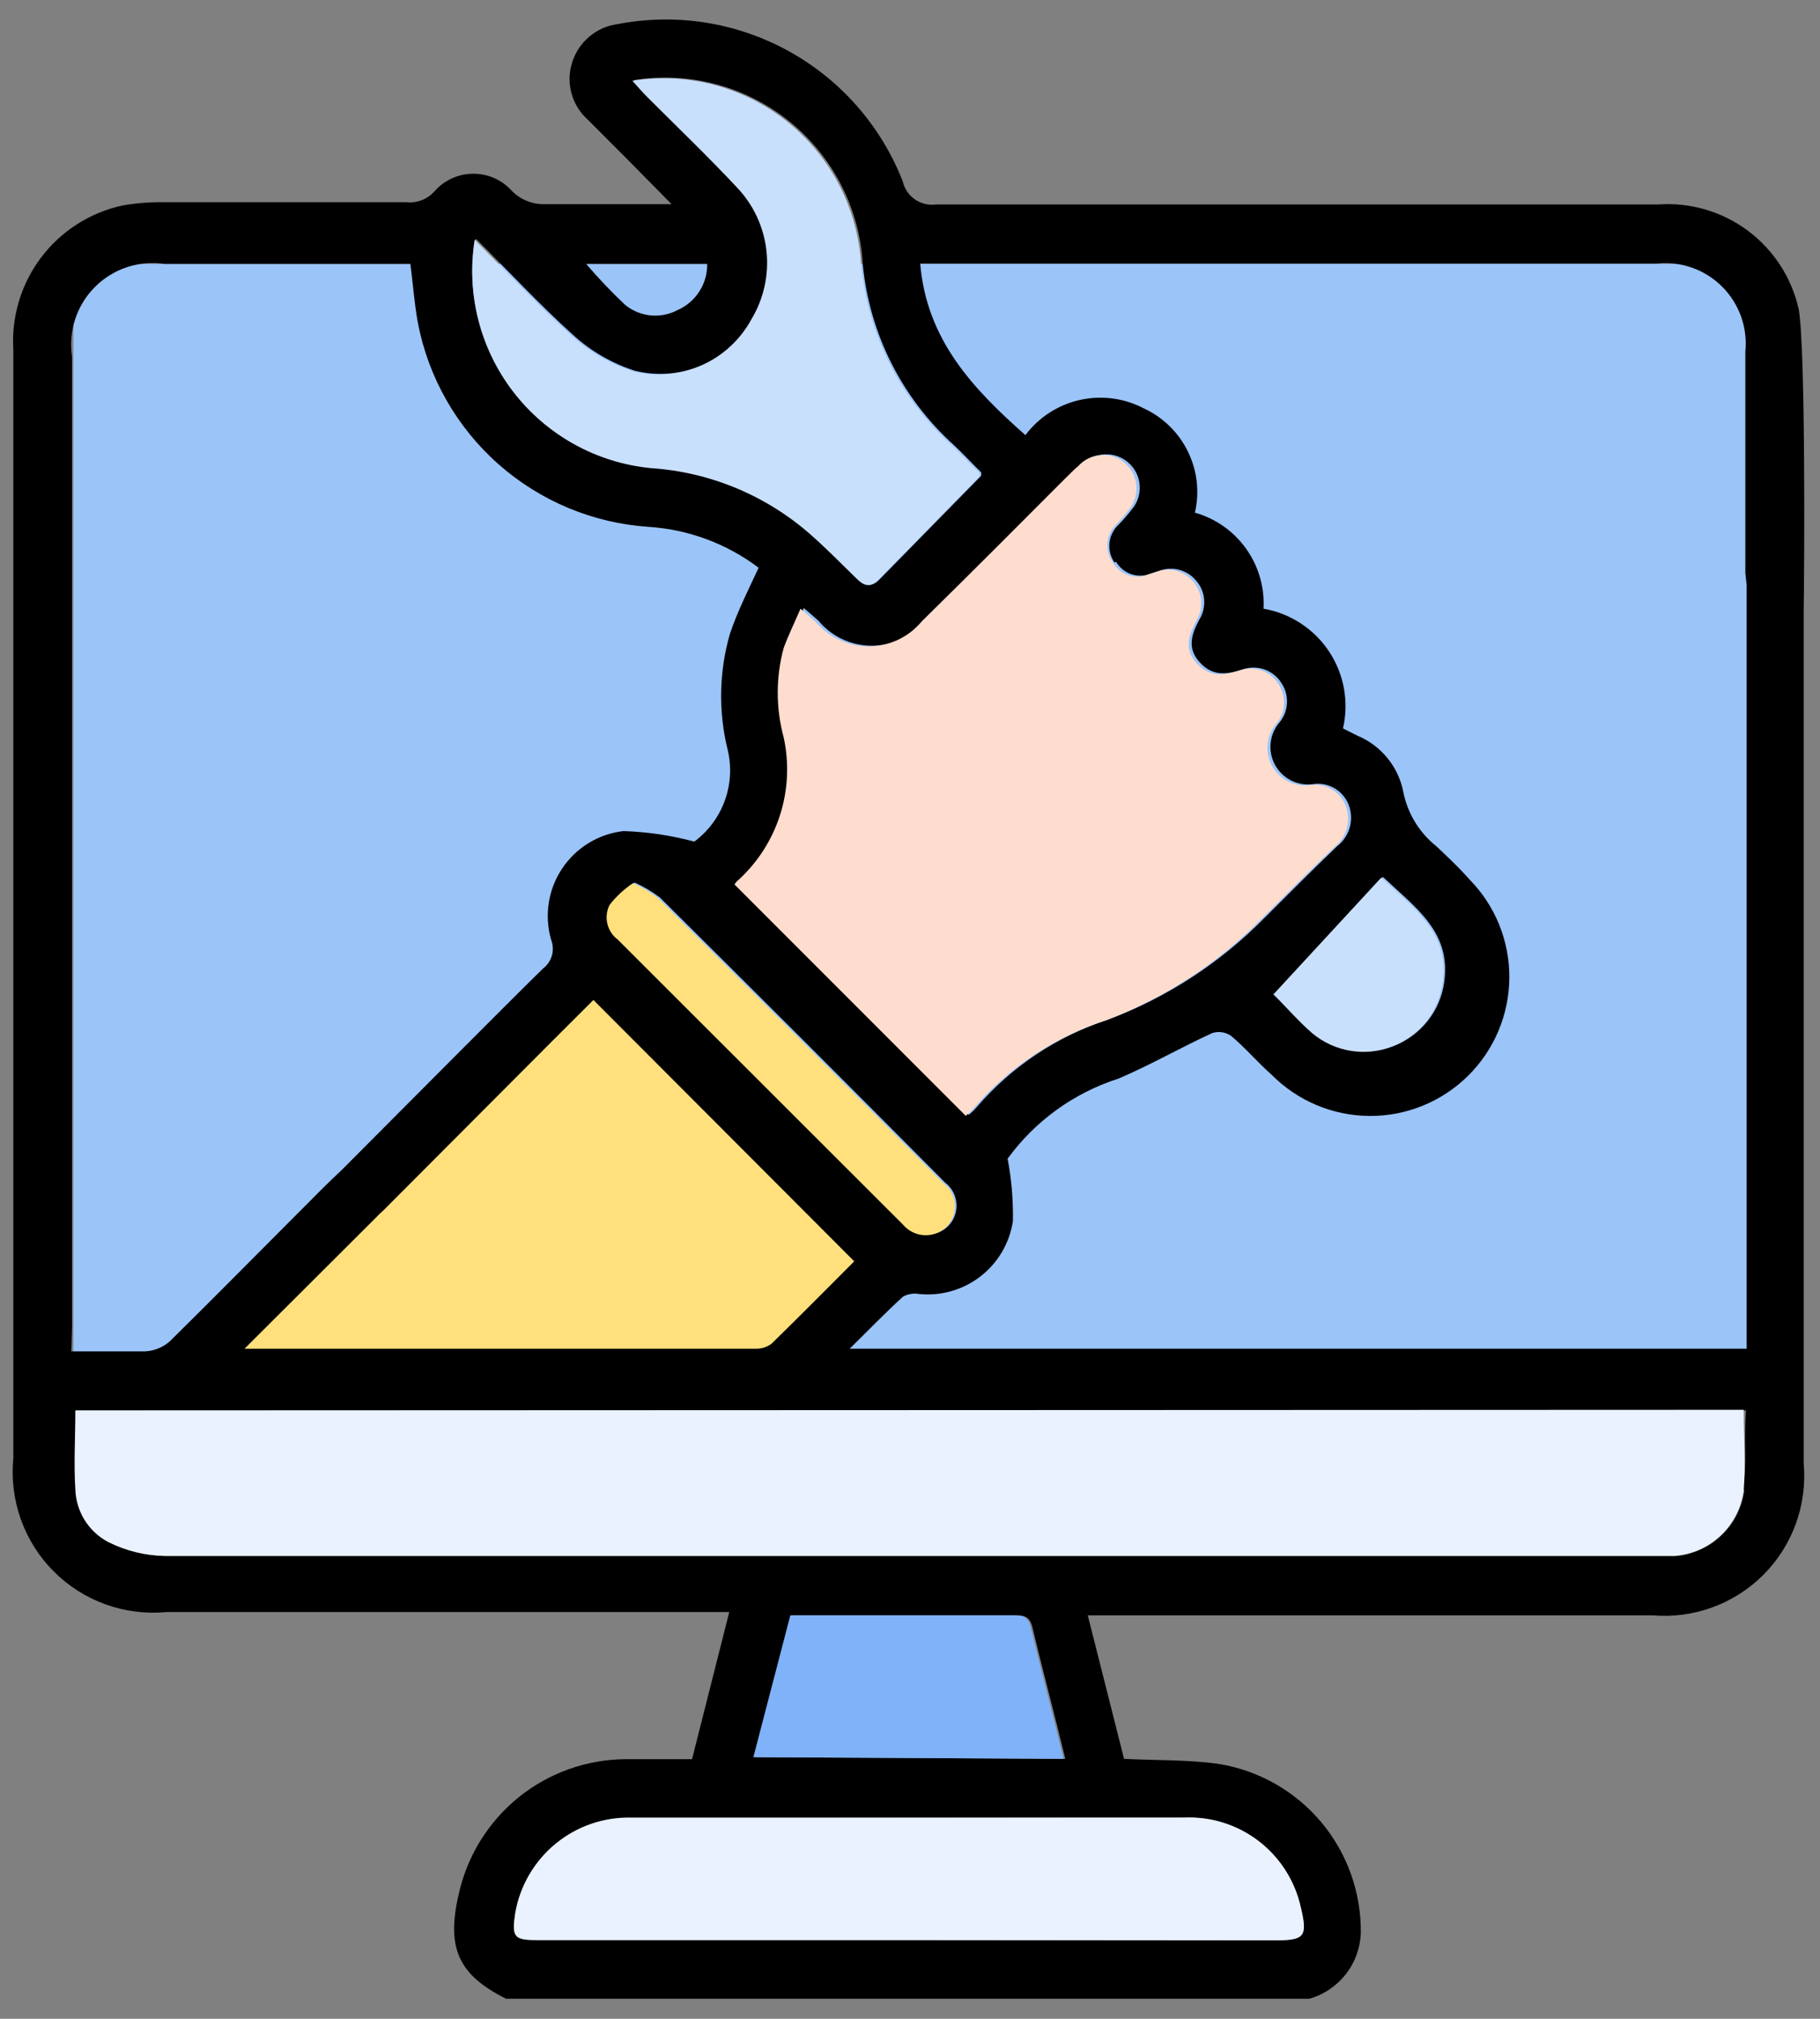 <svg width="46" height="51" viewBox="0 0 46 51" fill="none" xmlns="http://www.w3.org/2000/svg">
<rect x="0" y="0" width="46" height="51" fill="#808080" stroke="none"/>
<path d="M44.438 6.667H1.854V34.631H44.438V6.667Z" fill="#9BC4F9"/>
<path d="M5.771 33.839L14.914 24.787L22.233 31.955L20.015 34.723L4.679 35.023L5.771 33.839Z" fill="#FFE07D"/>
<path d="M45.463 7.817C45.287 7.02 44.829 6.313 44.174 5.826C43.519 5.339 42.71 5.105 41.896 5.166C35.819 5.166 29.735 5.166 23.65 5.166C23.464 5.19 23.275 5.143 23.121 5.035C22.967 4.927 22.858 4.766 22.817 4.583C22.271 3.184 21.253 2.021 19.939 1.295C18.625 0.568 17.098 0.325 15.623 0.607C15.355 0.64 15.101 0.751 14.894 0.926C14.687 1.1 14.535 1.331 14.457 1.591C14.379 1.841 14.375 2.108 14.445 2.36C14.514 2.613 14.654 2.84 14.848 3.016L15.815 3.983L16.974 5.158C15.815 5.158 14.79 5.158 13.773 5.158C13.619 5.163 13.465 5.135 13.322 5.078C13.178 5.021 13.048 4.934 12.94 4.825C12.817 4.687 12.666 4.578 12.498 4.502C12.33 4.427 12.148 4.389 11.964 4.389C11.78 4.389 11.598 4.427 11.43 4.502C11.262 4.578 11.112 4.687 10.989 4.825C10.9 4.927 10.788 5.007 10.662 5.056C10.535 5.105 10.399 5.123 10.264 5.108H4.154C3.8 5.102 3.445 5.13 3.096 5.191C2.275 5.369 1.546 5.835 1.039 6.505C0.533 7.175 0.284 8.004 0.337 8.842V36.848C0.286 37.37 0.352 37.896 0.529 38.389C0.706 38.882 0.99 39.33 1.36 39.7C1.731 40.071 2.179 40.355 2.672 40.532C3.165 40.709 3.691 40.774 4.213 40.724H18.432L17.491 44.441C16.924 44.441 16.39 44.441 15.823 44.441C14.832 44.444 13.871 44.786 13.1 45.411C12.33 46.036 11.797 46.906 11.589 47.875C11.281 49.217 11.589 49.892 12.79 50.493H33.094C33.459 50.389 33.782 50.171 34.016 49.871C34.25 49.572 34.382 49.206 34.394 48.826C34.404 47.808 34.052 46.821 33.4 46.04C32.747 45.259 31.838 44.737 30.835 44.566C30.052 44.45 29.251 44.475 28.41 44.433L27.493 40.807H41.762C42.277 40.852 42.795 40.783 43.28 40.606C43.765 40.429 44.205 40.148 44.57 39.783C44.934 39.417 45.215 38.976 45.391 38.491C45.566 38.005 45.634 37.487 45.588 36.973V15.469C45.588 15.469 45.588 15.469 45.588 15.418C45.605 14.402 45.638 8.825 45.463 7.817ZM17.874 6.667C17.878 6.913 17.809 7.156 17.675 7.364C17.542 7.571 17.35 7.735 17.124 7.834C16.914 7.945 16.677 7.991 16.441 7.968C16.205 7.944 15.982 7.851 15.798 7.7C15.452 7.374 15.124 7.029 14.815 6.667H17.874ZM12.039 6.041C12.873 6.875 13.648 7.708 14.482 8.459C14.932 8.871 15.467 9.18 16.049 9.367C16.622 9.509 17.225 9.456 17.765 9.218C18.305 8.98 18.751 8.569 19.032 8.05C19.346 7.531 19.48 6.924 19.414 6.321C19.348 5.718 19.085 5.154 18.666 4.716C17.932 3.933 17.157 3.191 16.399 2.432C16.29 2.324 16.182 2.199 16.023 2.024C16.716 1.913 17.424 1.949 18.102 2.13C18.78 2.311 19.412 2.632 19.958 3.073C20.503 3.514 20.95 4.065 21.269 4.69C21.587 5.314 21.771 5.999 21.808 6.7C21.983 8.448 22.803 10.067 24.108 11.243C24.35 11.468 24.567 11.709 24.8 11.934V12.018L22.216 14.652C22.008 14.86 21.841 14.752 21.675 14.585C21.291 14.21 20.916 13.826 20.516 13.476C19.394 12.494 17.979 11.908 16.49 11.809C15.809 11.748 15.148 11.547 14.547 11.22C13.946 10.893 13.419 10.446 12.998 9.907C12.577 9.368 12.271 8.748 12.099 8.086C11.927 7.424 11.892 6.734 11.998 6.058L12.039 6.041ZM28.209 14.193C28.297 14.342 28.436 14.454 28.6 14.508C28.764 14.562 28.943 14.553 29.101 14.485L29.285 14.427C29.445 14.363 29.62 14.351 29.787 14.391C29.954 14.431 30.105 14.522 30.218 14.652C30.34 14.784 30.415 14.952 30.433 15.131C30.451 15.31 30.411 15.489 30.318 15.643C30.118 16.01 29.993 16.369 30.318 16.727C30.643 17.085 30.985 17.044 31.385 16.919C31.565 16.851 31.762 16.846 31.945 16.907C32.127 16.968 32.283 17.09 32.385 17.252C32.486 17.4 32.536 17.576 32.528 17.755C32.521 17.934 32.456 18.105 32.344 18.244C32.217 18.389 32.138 18.569 32.116 18.76C32.094 18.951 32.131 19.145 32.221 19.314C32.312 19.484 32.451 19.622 32.622 19.711C32.793 19.8 32.986 19.835 33.177 19.811C33.365 19.781 33.557 19.815 33.722 19.909C33.888 20.003 34.016 20.151 34.086 20.328C34.157 20.511 34.167 20.712 34.115 20.902C34.062 21.091 33.95 21.258 33.794 21.378C33.169 21.978 32.56 22.587 31.952 23.195C30.841 24.323 29.499 25.196 28.018 25.754C26.724 26.173 25.57 26.94 24.684 27.971C24.624 28.042 24.557 28.106 24.484 28.163L18.649 22.328C18.674 22.283 18.708 22.243 18.749 22.212C19.238 21.764 19.601 21.196 19.802 20.564C20.002 19.932 20.033 19.259 19.891 18.611C19.691 17.871 19.691 17.092 19.891 16.352C20.008 16.035 20.158 15.727 20.316 15.36L20.683 15.677C20.847 15.876 21.053 16.036 21.287 16.146C21.52 16.256 21.775 16.313 22.033 16.313C22.291 16.313 22.546 16.256 22.779 16.146C23.013 16.036 23.219 15.876 23.383 15.677C24.609 14.477 25.809 13.268 27.017 12.059C27.126 11.959 27.218 11.851 27.334 11.759C27.483 11.592 27.693 11.492 27.916 11.479C28.14 11.467 28.359 11.543 28.526 11.693C28.693 11.842 28.794 12.051 28.806 12.275C28.819 12.498 28.742 12.718 28.593 12.885C28.494 13.013 28.388 13.135 28.276 13.251C28.145 13.371 28.062 13.534 28.042 13.71C28.022 13.886 28.067 14.064 28.168 14.21L28.209 14.193ZM34.953 22.153C35.786 22.937 36.678 23.545 36.503 24.804C36.456 25.162 36.313 25.5 36.09 25.784C35.867 26.068 35.572 26.287 35.236 26.418C34.9 26.549 34.534 26.588 34.178 26.53C33.822 26.471 33.488 26.319 33.211 26.087C32.844 25.771 32.519 25.404 32.227 25.104L34.953 22.153ZM9.439 30.822L9.605 30.655L9.68 30.588C10.514 29.755 14.156 26.096 14.998 25.262L21.591 31.864C20.924 32.531 20.216 33.247 19.499 33.947C19.386 34.03 19.248 34.074 19.108 34.072H6.38H6.18L9.439 30.822ZM15.657 23.72C15.525 23.622 15.431 23.481 15.393 23.321C15.355 23.16 15.375 22.992 15.448 22.845C15.614 22.631 15.814 22.445 16.04 22.295C16.265 22.396 16.477 22.521 16.674 22.67C19.085 25.059 21.488 27.46 23.884 29.872C23.969 29.936 24.039 30.017 24.089 30.111C24.14 30.205 24.169 30.308 24.175 30.415C24.182 30.521 24.165 30.627 24.126 30.726C24.087 30.826 24.027 30.915 23.95 30.988C23.876 31.058 23.788 31.111 23.692 31.145C23.597 31.179 23.495 31.193 23.394 31.187C23.293 31.181 23.194 31.154 23.103 31.108C23.012 31.063 22.932 30.999 22.867 30.922L15.657 23.72ZM1.82 33.539V9.009C1.773 8.691 1.8 8.366 1.901 8.061C2.001 7.756 2.171 7.478 2.398 7.251C2.625 7.023 2.902 6.852 3.207 6.75C3.512 6.649 3.836 6.62 4.154 6.667H10.372C10.439 7.175 10.472 7.675 10.564 8.167C10.832 9.548 11.549 10.802 12.605 11.732C13.661 12.663 14.995 13.217 16.399 13.31C17.405 13.376 18.37 13.735 19.174 14.343C18.924 14.885 18.649 15.418 18.449 16.01C18.177 16.952 18.154 17.949 18.382 18.902C18.494 19.334 18.474 19.789 18.325 20.209C18.177 20.629 17.906 20.995 17.549 21.261C16.964 21.104 16.362 21.014 15.757 20.995C15.444 21.031 15.144 21.134 14.876 21.299C14.607 21.463 14.379 21.684 14.205 21.946C14.031 22.208 13.916 22.504 13.869 22.815C13.822 23.126 13.843 23.444 13.931 23.745C13.979 23.87 13.986 24.008 13.95 24.137C13.914 24.266 13.837 24.38 13.731 24.462C12.948 25.221 9.564 28.63 8.647 29.547C8.297 29.872 7.963 30.213 7.63 30.547C6.521 31.655 5.43 32.764 4.296 33.881C4.123 34.035 3.902 34.126 3.671 34.139C3.071 34.139 2.471 34.139 1.804 34.139L1.82 33.539ZM29.918 45.917C30.599 45.885 31.27 46.095 31.812 46.51C32.353 46.925 32.73 47.518 32.877 48.184C33.052 48.917 32.977 49.017 32.244 49.017H13.598C12.989 49.017 12.931 48.951 13.023 48.334C13.143 47.646 13.506 47.024 14.046 46.582C14.586 46.14 15.267 45.907 15.965 45.925C17.557 45.925 19.149 45.925 20.75 45.925L29.918 45.917ZM19.082 44.391L20.016 40.807H25.625C25.851 40.807 26.017 40.807 26.092 41.099C26.351 42.182 26.642 43.266 26.926 44.433L19.082 44.391ZM44.088 37.64C44.034 38.075 43.832 38.477 43.517 38.781C43.201 39.084 42.791 39.27 42.354 39.307C42.171 39.307 41.996 39.307 41.812 39.307C29.276 39.307 16.735 39.307 4.188 39.307C3.69 39.299 3.2 39.179 2.754 38.957C2.508 38.828 2.301 38.635 2.155 38.399C2.008 38.163 1.927 37.893 1.92 37.615C1.879 36.973 1.92 36.323 1.92 35.631H44.13C44.071 36.315 44.163 36.99 44.054 37.64H44.088ZM44.146 14.785V34.072H21.475C21.975 33.581 22.383 33.156 22.825 32.755C22.947 32.689 23.088 32.665 23.225 32.689C23.782 32.746 24.34 32.587 24.782 32.244C25.225 31.901 25.518 31.401 25.601 30.847C25.611 30.319 25.566 29.791 25.467 29.271C26.164 28.315 27.148 27.605 28.276 27.246C29.11 26.888 29.843 26.462 30.643 26.096C30.723 26.071 30.807 26.065 30.89 26.078C30.972 26.091 31.05 26.123 31.118 26.171C31.477 26.471 31.785 26.838 32.135 27.146C32.79 27.809 33.681 28.185 34.612 28.192C35.544 28.198 36.44 27.834 37.103 27.179C37.766 26.525 38.142 25.634 38.148 24.702C38.155 23.771 37.791 22.875 37.136 22.212C36.878 21.92 36.595 21.653 36.303 21.378C35.873 21.035 35.577 20.551 35.469 20.011C35.409 19.696 35.271 19.401 35.069 19.153C34.867 18.904 34.606 18.709 34.311 18.586L33.944 18.402C34.02 18.071 34.028 17.728 33.968 17.393C33.907 17.059 33.779 16.741 33.591 16.457C33.403 16.174 33.159 15.932 32.874 15.747C32.59 15.561 32.27 15.435 31.935 15.377C31.965 14.836 31.809 14.3 31.494 13.86C31.179 13.419 30.723 13.098 30.201 12.951C30.322 12.431 30.259 11.885 30.023 11.405C29.788 10.925 29.395 10.541 28.91 10.317C28.412 10.056 27.837 9.981 27.289 10.105C26.741 10.228 26.255 10.543 25.917 10.992C24.584 9.817 23.417 8.575 23.258 6.658H41.871C42.172 6.626 42.476 6.661 42.762 6.761C43.047 6.861 43.307 7.024 43.522 7.237C43.737 7.45 43.901 7.709 44.004 7.993C44.106 8.278 44.143 8.583 44.113 8.884C44.113 9.517 44.113 13.835 44.113 14.468L44.146 14.785Z" fill="black"/>
<path d="M44.072 35.615C44.072 36.315 44.122 36.99 44.072 37.64C44.018 38.075 43.816 38.478 43.5 38.781C43.185 39.085 42.774 39.27 42.338 39.307C42.155 39.307 41.98 39.307 41.796 39.307C29.26 39.307 16.718 39.307 4.171 39.307C3.673 39.299 3.184 39.179 2.738 38.957C2.492 38.828 2.285 38.636 2.138 38.4C1.992 38.164 1.911 37.893 1.904 37.615C1.863 36.973 1.904 36.323 1.904 35.631L44.072 35.615Z" fill="#EAF2FF"/>
<path d="M18.565 22.345C18.59 22.3 18.624 22.26 18.666 22.228C19.154 21.781 19.517 21.213 19.718 20.581C19.918 19.949 19.949 19.275 19.807 18.628C19.607 17.888 19.607 17.108 19.807 16.369C19.924 16.052 20.074 15.744 20.233 15.377L20.599 15.694C20.763 15.893 20.97 16.053 21.203 16.163C21.436 16.273 21.691 16.33 21.95 16.33C22.208 16.33 22.462 16.273 22.696 16.163C22.929 16.053 23.136 15.893 23.3 15.694C24.525 14.493 25.725 13.285 26.934 12.076C27.042 11.976 27.134 11.868 27.251 11.776C27.4 11.609 27.609 11.508 27.833 11.496C28.056 11.483 28.276 11.56 28.442 11.71C28.609 11.859 28.71 12.068 28.723 12.292C28.735 12.515 28.658 12.735 28.509 12.901C28.411 13.029 28.305 13.152 28.192 13.268C28.071 13.394 27.999 13.558 27.988 13.732C27.977 13.907 28.029 14.079 28.134 14.218C28.222 14.367 28.361 14.479 28.525 14.533C28.689 14.587 28.867 14.579 29.026 14.51L29.209 14.452C29.369 14.388 29.545 14.376 29.712 14.416C29.879 14.457 30.029 14.548 30.143 14.677C30.264 14.809 30.34 14.977 30.358 15.156C30.376 15.335 30.335 15.515 30.243 15.669C30.043 16.035 29.918 16.394 30.243 16.752C30.568 17.111 30.91 17.069 31.31 16.944C31.489 16.876 31.687 16.872 31.869 16.932C32.052 16.993 32.207 17.115 32.31 17.277C32.41 17.425 32.461 17.602 32.453 17.78C32.446 17.959 32.381 18.13 32.268 18.269C32.142 18.414 32.063 18.594 32.041 18.785C32.019 18.976 32.056 19.17 32.146 19.34C32.236 19.509 32.376 19.648 32.547 19.736C32.717 19.825 32.911 19.86 33.102 19.836C33.289 19.806 33.482 19.84 33.647 19.934C33.812 20.029 33.941 20.176 34.01 20.353C34.082 20.536 34.092 20.737 34.039 20.927C33.987 21.116 33.874 21.283 33.719 21.403C33.093 22.003 32.485 22.612 31.877 23.22C30.766 24.348 29.424 25.221 27.942 25.779C26.648 26.198 25.495 26.965 24.608 27.996C24.549 28.067 24.482 28.131 24.408 28.188L18.565 22.345Z" fill="#FFDDCE"/>
<path d="M11.998 6.058C12.831 6.891 13.606 7.725 14.44 8.475C14.891 8.887 15.425 9.197 16.007 9.384C16.58 9.525 17.183 9.473 17.723 9.234C18.263 8.996 18.709 8.585 18.991 8.067C19.304 7.548 19.438 6.94 19.372 6.338C19.306 5.735 19.043 5.171 18.624 4.733C17.89 3.949 17.115 3.207 16.357 2.449C16.248 2.34 16.14 2.215 15.982 2.04C16.674 1.93 17.383 1.966 18.06 2.146C18.738 2.327 19.37 2.648 19.916 3.089C20.462 3.53 20.908 4.081 21.227 4.706C21.546 5.331 21.729 6.016 21.766 6.716C21.941 8.464 22.762 10.084 24.067 11.259C24.308 11.484 24.525 11.726 24.759 11.951V12.034L22.175 14.668C21.966 14.876 21.8 14.768 21.633 14.601C21.249 14.226 20.874 13.843 20.474 13.493C19.352 12.51 17.937 11.924 16.448 11.826C15.769 11.759 15.111 11.555 14.514 11.224C13.916 10.893 13.393 10.444 12.976 9.904C12.559 9.363 12.257 8.744 12.089 8.082C11.921 7.421 11.89 6.732 11.998 6.058Z" fill="#C9E0FD"/>
<path d="M22.967 49.009H13.598C12.989 49.009 12.931 48.942 13.023 48.325C13.143 47.638 13.506 47.016 14.046 46.574C14.586 46.132 15.267 45.898 15.965 45.917C17.557 45.917 19.149 45.917 20.75 45.917H29.918C30.599 45.885 31.27 46.095 31.812 46.51C32.353 46.925 32.73 47.518 32.877 48.184C33.052 48.917 32.977 49.017 32.244 49.017L22.967 49.009Z" fill="#EAF2FF"/>
<path d="M19.041 44.391L19.975 40.807H25.584C25.809 40.807 25.976 40.807 26.051 41.099C26.309 42.182 26.601 43.266 26.884 44.433L19.041 44.391Z" fill="#7FB2F9"/>
<path d="M15.998 22.311C16.223 22.412 16.435 22.538 16.631 22.687C19.043 25.076 21.446 27.477 23.841 29.888C23.926 29.952 23.997 30.034 24.047 30.128C24.097 30.221 24.127 30.325 24.133 30.431C24.14 30.537 24.123 30.644 24.084 30.743C24.045 30.842 23.985 30.931 23.908 31.005C23.833 31.074 23.746 31.127 23.65 31.161C23.555 31.195 23.453 31.21 23.352 31.204C23.25 31.197 23.151 31.171 23.061 31.125C22.97 31.079 22.89 31.016 22.824 30.938L15.614 23.737C15.482 23.639 15.389 23.497 15.351 23.337C15.313 23.177 15.332 23.009 15.406 22.862C15.572 22.647 15.772 22.462 15.998 22.311Z" fill="#FFE07D"/>
<path d="M32.185 25.121L34.911 22.17C35.745 22.953 36.636 23.562 36.462 24.82C36.414 25.178 36.272 25.517 36.049 25.801C35.826 26.085 35.531 26.304 35.194 26.435C34.858 26.566 34.493 26.605 34.137 26.546C33.78 26.488 33.446 26.335 33.169 26.104C32.802 25.787 32.494 25.421 32.185 25.121Z" fill="#C9E0FD"/>
</svg>
